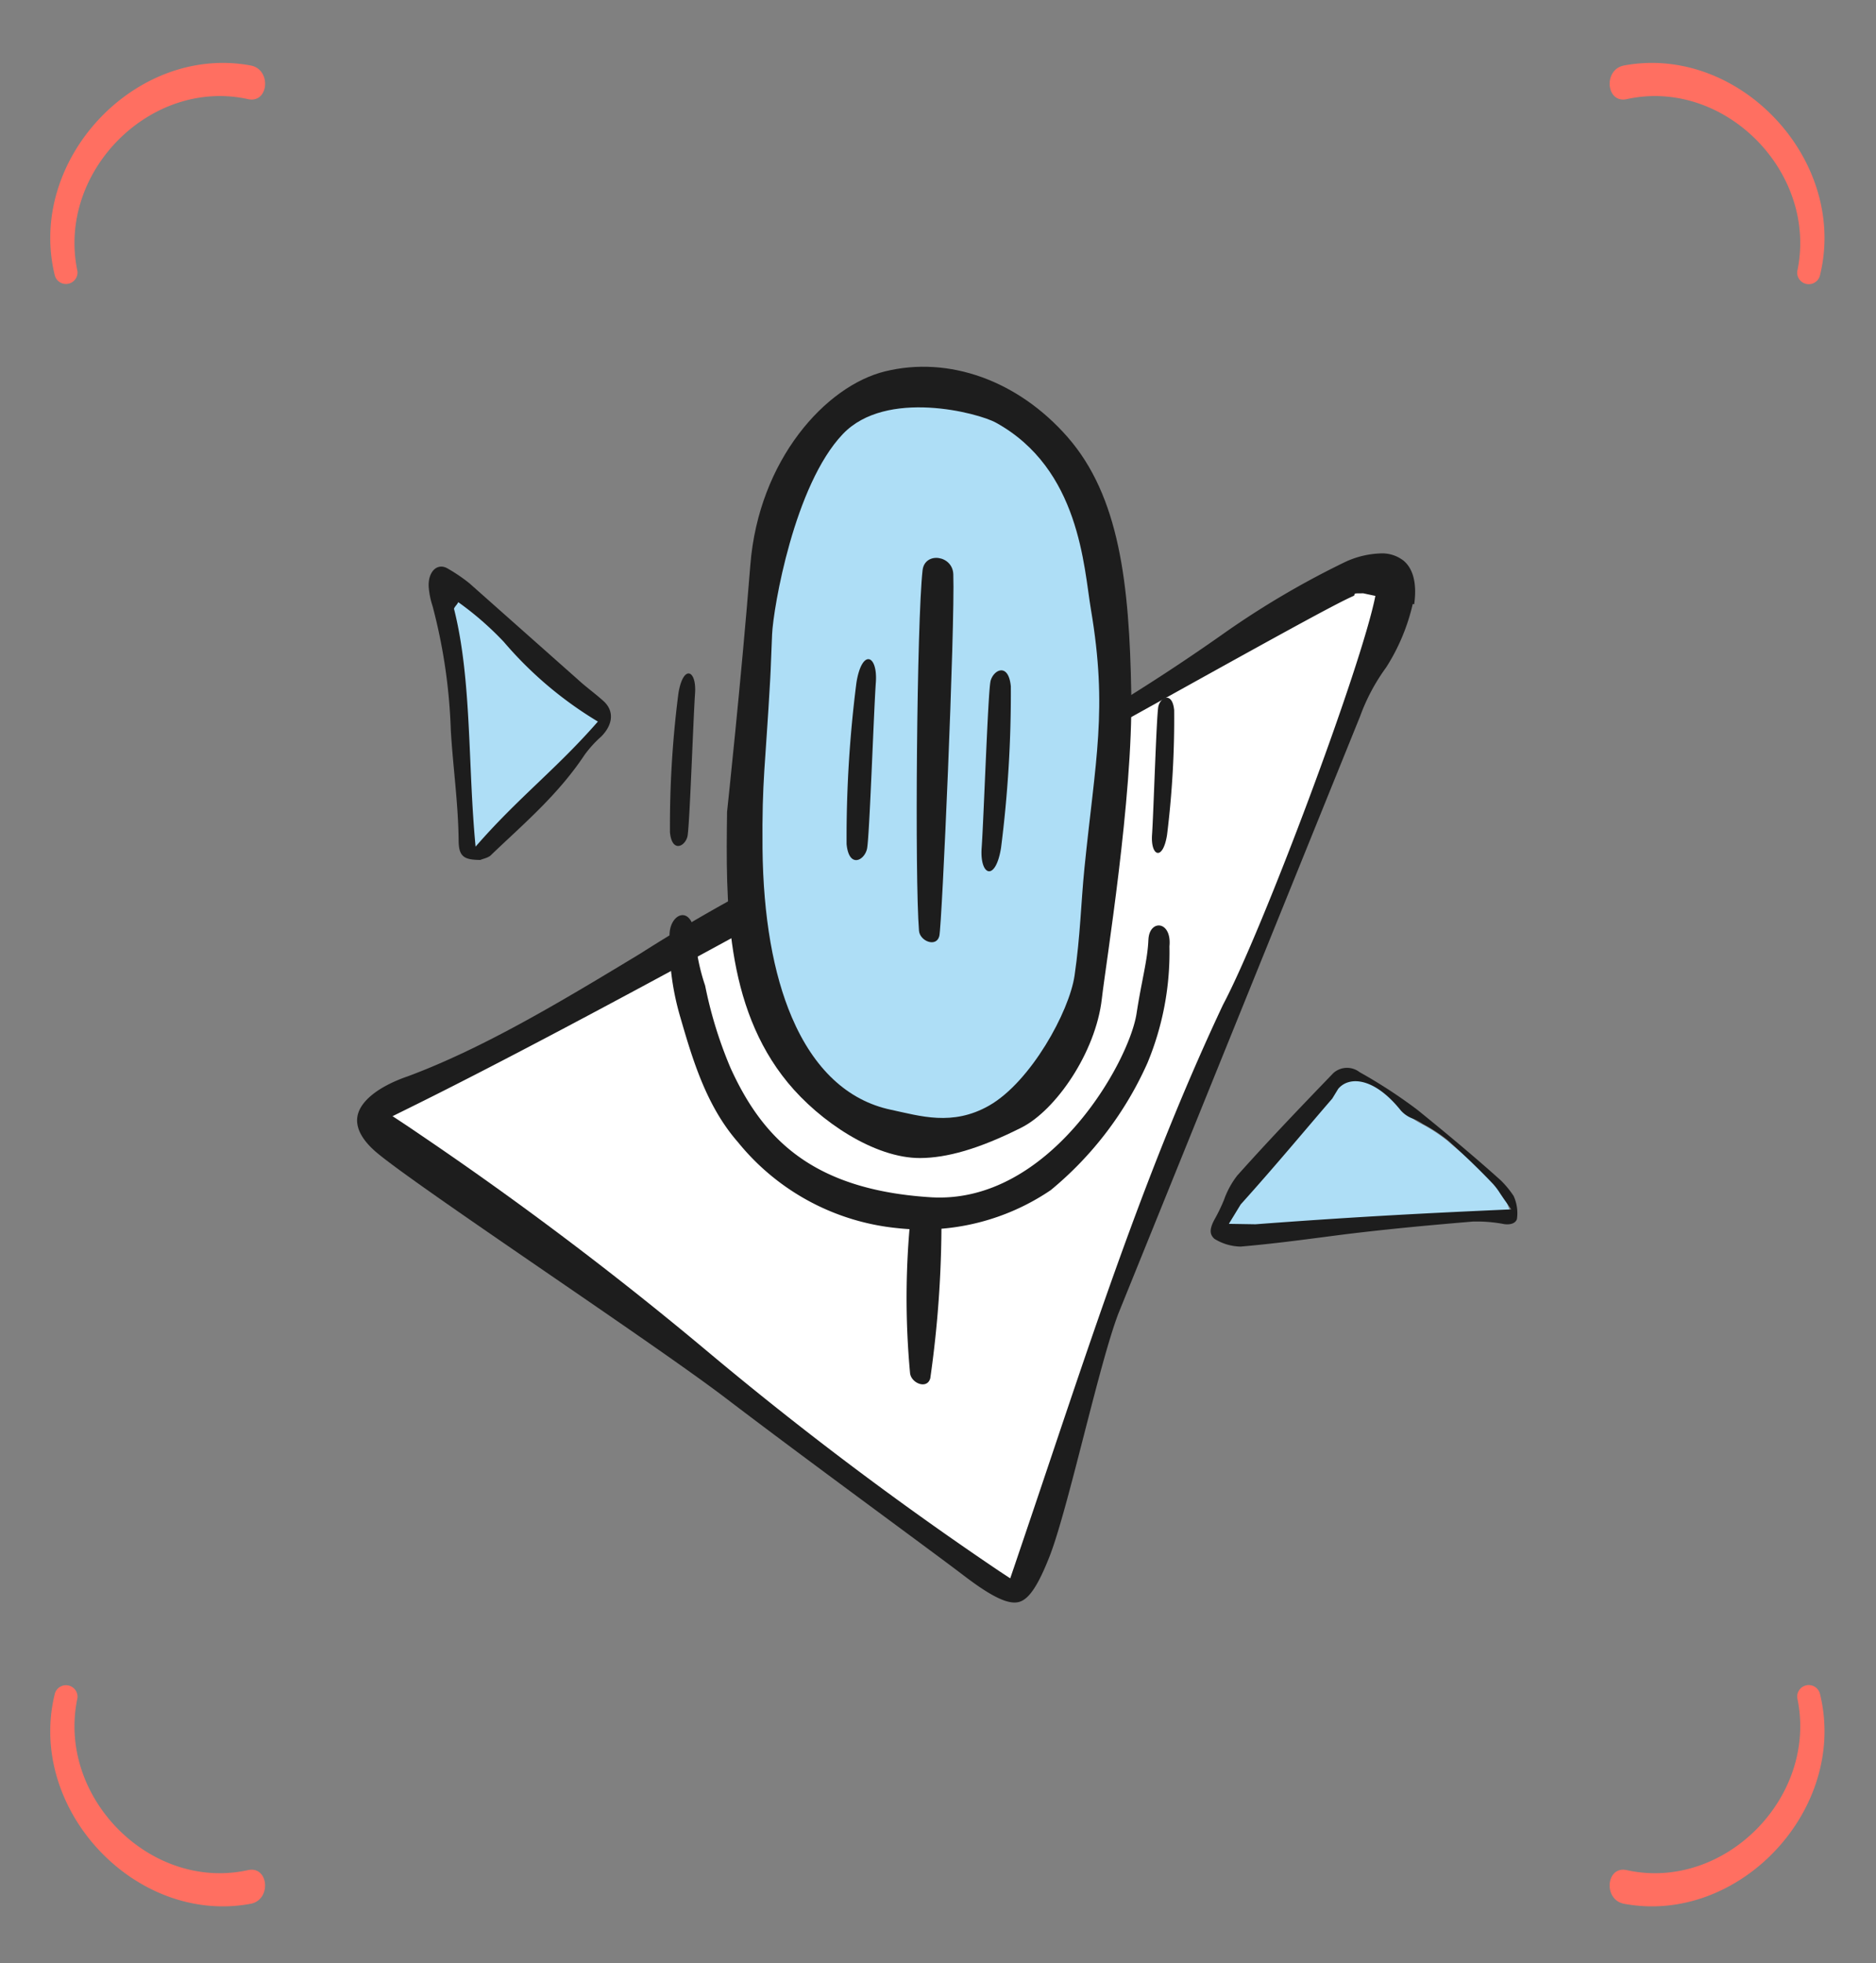 <?xml version="1.0" encoding="UTF-8" standalone="no"?>
<!-- Created with Inkscape (http://www.inkscape.org/) -->

<svg
   width="43mm"
   height="45mm"
   viewBox="0 0 43 45"
   version="1.1"
   id="svg1"
   inkscape:version="1.4.2 (f4327f4, 2025-05-13)"
   sodipodi:docname="Icon-Corallefarbige-Klammern-pur.svg"
   xmlns:inkscape="http://www.inkscape.org/namespaces/inkscape"
   xmlns:sodipodi="http://sodipodi.sourceforge.net/DTD/sodipodi-0.dtd"
   xmlns="http://www.w3.org/2000/svg"
   xmlns:svg="http://www.w3.org/2000/svg">
  <rect x="0" y="0" width="43" height="45" fill="#808080" stroke="none"/>
  <sodipodi:namedview
     id="namedview1"
     pagecolor="#ffffff"
     bordercolor="#000000"
     borderopacity="0.25"
     inkscape:showpageshadow="2"
     inkscape:pageopacity="0.0"
     inkscape:pagecheckerboard="0"
     inkscape:deskcolor="#d1d1d1"
     inkscape:document-units="mm"
     inkscape:zoom="1.0093364"
     inkscape:cx="397.29073"
     inkscape:cy="561.25984"
     inkscape:window-width="2560"
     inkscape:window-height="1351"
     inkscape:window-x="-9"
     inkscape:window-y="-9"
     inkscape:window-maximized="1"
     inkscape:current-layer="layer1" />
  <defs
     id="defs1" />
  <g
     inkscape:label="Ebene 1"
     inkscape:groupmode="layer"
     id="layer1">
    <g
       id="Gruppe_97972"
       data-name="Gruppe 97972"
       transform="matrix(0.265,0,0,0.265,-71.194,1.442)">
      <g
         id="Gruppe_97969"
         data-name="Gruppe 97969"
         transform="translate(273)">
        <g
           id="Gruppe_97770"
           data-name="Gruppe 97770">
          <g
             id="Gruppe_93712"
             data-name="Gruppe 93712"
             transform="rotate(-90,79.726,79.726)">
            <path
               id="Pfad_337524"
               data-name="Pfad 337524"
               d="M 18.4,0.4 C 8.426,-2.069 -1.629,7.373 0.222,17.331 0.561,19.165 3.53,18.9 3.133,17.1 1.274,8.665 9.464,0.533 18.025,2.357 A 1,1 0 0 0 18.4,0.4"
               fill="#ff6f61" />
            <path
               id="Pfad_337525"
               data-name="Pfad 337525"
               d="M 18.4,18.187 C 8.426,20.653 -1.629,11.211 0.222,1.253 0.561,-0.579 3.53,-0.315 3.133,1.479 1.274,9.918 9.464,18.051 18.025,16.227 a 1,1 0 0 1 0.371,1.96"
               transform="translate(0,134.883)"
               fill="#ff6f61" />
            <path
               id="Pfad_337526"
               data-name="Pfad 337526"
               d="m 0.784,0.4 c 9.97,-2.466 20.025,6.976 18.175,16.934 -0.34,1.834 -3.308,1.568 -2.911,-0.227 C 17.906,8.665 9.716,0.533 1.155,2.357 A 1,1 0 0 1 0.784,0.4"
               transform="translate(140.271)"
               fill="#ff6f61" />
            <path
               id="Pfad_337527"
               data-name="Pfad 337527"
               d="m 0.784,18.188 c 9.97,2.466 20.025,-6.976 18.175,-16.934 -0.34,-1.834 -3.308,-1.568 -2.911,0.227 1.858,8.438 -6.33,16.57 -14.893,14.747 a 1,1 0 0 0 -0.371,1.96"
               transform="translate(140.271,134.882)"
               fill="#ff6f61" />
          </g>
        </g>
        <g
           id="Gruppe_97529"
           data-name="Gruppe 97529"
           transform="translate(26.547,26.28)">
          <path
             id="Pfad_343170"
             data-name="Pfad 343170"
             d="M 0,87.839 C 3.028,85.719 21.677,77.287 39.46,67.22 56.7,57.47 73.851,48.176 87.575,41.49 78.42,35.673 70.81,27.6 63.006,21.29 A 303.108,303.108 0 0 0 33,0 C 26.494,19.747 22.62,32.542 14.56,49.191 10.983,55.743 -0.152,87.946 0,87.839"
             transform="rotate(180,44.805,52.819)"
             fill="#ffffff" />
          <path
             id="Pfad_343171"
             data-name="Pfad 343171"
             d="M 0.965,90.089 A 3.014,3.014 0 0 0 2.995,90.745 7.849,7.849 0 0 0 6.05,90.006 75.032,75.032 0 0 0 16.406,83.926 172.729,172.729 0 0 1 50.924,65 144.246,144.246 0 0 0 67.017,56.132 c 6.662,-4.03 13.551,-8.193 20.2,-10.649 h 0.01 C 89.7,44.608 91.25,43.36 91.483,42.065 91.703,40.854 90.764,39.742 89.942,39.023 88.278,37.57 81.6,32.988 75.15,28.562 69.027,24.362 62.698,20.02 59.573,17.637 55.619,14.616 49.906,10.393 45.317,7 42.369,4.82 40.043,3.1 39.048,2.338 36.6,0.469 35.154,-0.213 34.235,0.057 33.383,0.31 32.595,1.5 31.6,4.043 c -0.805,2.083 -1.89,6.306 -2.938,10.389 -1.111,4.319 -2.163,8.4 -3.008,10.6 L 4.768,76.638 A 17.049,17.049 0 0 1 2.5,80.894 17.451,17.451 0 0 0 0.206,86.375 L 0.083,86.348 c -0.246,1.72 0.06,3.028 0.885,3.74 M 16.632,51.677 C 22.638,38.911 26.971,26 31.563,12.336 Q 33.07,7.844 34.654,3.175 l 0.369,-1.082 0.932,0.612 a 303.584,303.584 0 0 1 25.2,18.968 305.438,305.438 0 0 0 25.945,19.498 l 1.364,0.889 -1.454,0.719 c -15.331,7.567 -41.1,21.917 -59.926,32.4 -15.807,8.8 -20.3,11.261 -21.8,11.907 l -0.07,0.206 H 4.642 A 0.649,0.649 0 0 1 4.402,87.275 L 3.44,87.069 c 1.188,-6.066 9.74,-28.9 13.191,-35.387"
             transform="rotate(180,45.756,53.446)"
             fill="#1d1d1d" />
          <path
             id="Pfad_343172"
             data-name="Pfad 343172"
             d="m 25.214,1.507 c -3.867,4 -6.582,7.418 -9.428,10.5 -1.285,1.444 -3.451,1.511 -5.554,-1.052 A 8.161,8.161 0 0 0 8.183,9.3 14.5,14.5 0 0 1 5.76,7.747 C 4.233,6.413 2.416,4.982 1.145,3.667 0.842,3.351 0.552,1.824 0,1.078 5.977,0.769 14.086,0.8 25.148,0 Z"
             transform="rotate(180,50.031,37.347)"
             fill="#aedef6" />
          <path
             id="Pfad_343173"
             data-name="Pfad 343173"
             d="M 16.873,0.809 C 15.828,0.945 14.82,1.079 13.838,1.192 10.304,1.605 7.086,1.892 4.314,2.127 L 3.895,2.164 A 12.561,12.561 0 0 1 1.14,1.94 C 0.568,1.873 0.185,2.027 0.058,2.369 a 3.59,3.59 0 0 0 0.283,2.007 8.36,8.36 0 0 0 1.1,1.341 c 1.89,1.7 4.143,3.617 7.235,6.12 a 43.517,43.517 0 0 0 4.985,3.248 1.774,1.774 0 0 0 2.27,-0.073 c 2.562,-2.662 5.394,-5.6 8.276,-8.822 l 0.01,-0.007 a 7.436,7.436 0 0 0 1.169,-2.123 14.4,14.4 0 0 1 0.8,-1.664 C 26.758,1.364 26.545,0.985 26.233,0.679 A 4.427,4.427 0 0 0 23.945,0 C 21.4,0.22 19.02,0.529 16.873,0.809 m 8.1,1.158 -1.025,1.68 c -3.148,3.5 -5.571,6.439 -7.92,9.155 l -0.512,0.839 c -0.928,1.115 -3.091,1.022 -5.4,-1.847 L 10.103,11.777 A 2.549,2.549 0 0 0 9.038,11.062 4.644,4.644 0 0 1 8.199,10.609 13.4,13.4 0 0 1 6.018,9.178 C 4.574,7.887 3.236,6.592 2.118,5.411 a 5.861,5.861 0 0 1 -0.6,-0.8 C 1.382,4.411 1.228,4.178 1.035,3.906 L 0.547,3.218 1.183,3.191 C 7.173,2.921 13.562,2.615 22.667,1.93 Z"
             transform="rotate(180,50.186,38.052)"
             fill="#1d1d1d" />
          <path
             id="Pfad_343174"
             data-name="Pfad 343174"
             d="m 12.805,23 c 0.1,-0.223 1.125,0.166 1.4,0.063 a 0.1,0.1 0 0 0 0.047,-0.106 C 12.622,16.269 11.967,7.664 11.264,0 7.391,4.552 3.777,7.338 0,11.767 a 34.99,34.99 0 0 1 8.619,7.491 28.094,28.094 0 0 0 4.373,3.671 c 0.063,0.05 0,0.183 -0.063,0.143 z"
             transform="rotate(180,10.633,21.081)"
             fill="#aedef6" />
          <path
             id="Pfad_343175"
             data-name="Pfad 343175"
             d="m 13.207,22.3 c 0.1,-0.226 0.27,-0.339 0.369,-0.566 C 12.019,15.574 12.388,8.213 11.706,1.152 8.073,5.341 4.675,7.9 1.128,11.97 a 32.993,32.993 0 0 1 8.133,6.888 26.872,26.872 0 0 0 3.946,3.442 M 11.281,0 c 1.438,0.01 1.89,0.283 1.893,1.717 0.037,3.225 0.493,6.366 0.676,9.5 a 47.775,47.775 0 0 0 1.584,10.765 6.846,6.846 0 0 1 0.326,1.618 c 0.083,1.344 -0.749,2.146 -1.654,1.6 a 14.36,14.36 0 0 1 -1.864,-1.268 l -9.467,-8.4 C 2.083,14.9 1.314,14.356 0.622,13.724 -0.26,12.912 -0.217,11.747 0.835,10.679 a 9.75,9.75 0 0 0 1.451,-1.6 C 4.6,5.6 7.57,3.111 10.349,0.446 c 0.23,-0.27 0.782,-0.353 0.932,-0.443"
             transform="rotate(180,10.976,21.331)"
             fill="#1d1d1d" />
          <path
             id="Pfad_343176"
             data-name="Pfad 343176"
             d="M 1.4,12.684 C 1.566,11.969 1.819,3.44 1.949,1.566 2.079,-0.308 1.01,-0.724 0.651,1.559 A 81.481,81.481 0 0 0 0.035,12.351 c 0.16,1.624 1.181,1.121 1.364,0.333"
             transform="rotate(180,35.352,21.026)"
             fill="#1d1d1d" />
          <path
             id="Pfad_343177"
             data-name="Pfad 343177"
             d="m 10.083,1.136 c 3.367,-1.92 6.346,-0.948 8.995,-0.386 3.983,0.839 7.071,3.754 9.085,8.482 1.694,3.967 2.616,9.178 2.682,15.447 0.06,6.363 -0.263,7.567 -0.7,15.527 -0.077,1.331 -0.063,1.681 -0.173,4.1 -0.11,2.419 -2.029,13.668 -6.485,18.344 -3.973,4.173 -12.409,1.93 -14.02,1.045 C 1.77,59.445 1.42,50.46 0.762,46.573 c -1.554,-9.2 -0.409,-13.73 0.6,-23.734 0.319,-3.191 0.373,-6.136 0.9,-9.787 0.479,-3.321 4.02,-9.754 7.82,-11.917"
             transform="rotate(180,32.483,33.385)"
             fill="#aedef6" />
          <path
             id="Pfad_343178"
             data-name="Pfad 343178"
             d="M 5.531,62.379 C 9.813,67.254 15.773,69.4 21.3,68.046 26.421,66.795 32.238,60.405 32.957,51.287 33.739,41.377 34.97,29.943 34.97,29.943 35.07,22.189 35.18,13.158 29.712,6.519 26.961,3.171 22.206,-0.013 18.276,0 15.987,0.01 13.214,0.769 9.517,2.629 6.532,4.129 3.078,9.145 2.552,13.784 2.213,16.8 -0.14,31.118 0.007,40.206 0.17,49.683 1.031,57.244 5.531,62.379 M 12.3,4.539 c 3.181,-1.814 5.993,-0.892 8.492,-0.363 3.76,0.792 6.675,3.544 8.579,8.007 1.6,3.747 2.469,8.669 2.532,14.586 0.053,6.007 -0.25,7.145 -0.666,14.662 -0.07,1.258 -0.06,1.587 -0.163,3.873 -0.103,2.286 -1.913,12.905 -6.12,17.321 -3.75,3.937 -11.717,1.824 -13.238,0.985 C 4.448,59.6 4.116,51.11 3.496,47.444 2.028,38.755 3.11,34.479 4.062,25.038 c 0.3,-3.015 0.349,-5.8 0.849,-9.244 0.456,-3.138 3.8,-9.208 7.388,-11.254"
             transform="rotate(180,33.483,34.223)"
             fill="#1d1d1d" />
          <path
             id="Pfad_343179"
             data-name="Pfad 343179"
             d="M 1.225,0.535 C 0.992,1.454 -0.136,27.3 0.014,31.823 0.067,33.487 2.49,33.806 2.673,32.172 3.173,27.733 3.355,5.55 2.982,0.998 2.912,0.1 1.484,-0.477 1.225,0.535"
             transform="rotate(180,25.79,24.89)"
             fill="#1d1d1d" />
          <path
             id="Pfad_343180"
             data-name="Pfad 343180"
             d="M 0.982,0.537 A 95.121,95.121 0 0 0 0.017,14.224 c 0.053,1.661 2.476,1.98 2.659,0.349 A 70.607,70.607 0 0 0 2.736,1 C 2.666,0.1 1.242,-0.478 0.982,0.537"
             transform="rotate(180,25.279,44.01)"
             fill="#1d1d1d" />
          <path
             id="Pfad_343181"
             data-name="Pfad 343181"
             d="M 1.8,16.417 C 2.016,15.492 2.389,4.45 2.565,2.024 c 0.176,-2.426 -1.2,-2.958 -1.677,0 a 105.39,105.39 0 0 0 -0.847,13.97 c 0.2,2.1 1.524,1.444 1.764,0.423"
             transform="rotate(180,28.291,21.82)"
             fill="#1d1d1d" />
          <path
             id="Pfad_343182"
             data-name="Pfad 343182"
             d="M 0.781,0.962 C 0.565,1.887 0.192,12.929 0.015,15.355 c -0.177,2.426 1.2,2.958 1.677,0 A 105.39,105.39 0 0 0 2.545,1.385 C 2.345,-0.718 1.02,-0.059 0.781,0.962"
             transform="rotate(180,22.44,21.337)"
             fill="#1d1d1d" />
          <path
             id="Pfad_343183"
             data-name="Pfad 343183"
             d="M 0.669,0.827 C 0.482,1.622 0.163,11.1 0.013,13.183 c -0.15,2.083 1.035,2.542 1.441,0 A 90.119,90.119 0 0 0 2.183,1.19 C 2.013,-0.617 0.875,-0.051 0.669,0.827"
             transform="rotate(180,14.62,20.726)"
             fill="#1d1d1d" />
          <path
             id="Pfad_343184"
             data-name="Pfad 343184"
             d="m 1.834,25.054 c 0.073,-1.784 0.582,-3.5 1.025,-6.386 0.656,-4.23 7.564,-16.536 17.817,-15.887 10.253,0.649 14.539,5.1 17.308,11.2 a 36.61,36.61 0 0 1 2.19,7.108 17.381,17.381 0 0 1 0.869,4.25 c 0.243,2.812 2.173,2.03 2.21,0.163 a 23.021,23.021 0 0 0 -0.948,-7.2 C 41.24,14.618 40.042,10.635 37.333,7.543 A 20.309,20.309 0 0 0 23.538,0.109 19.745,19.745 0 0 0 10.277,3.4 a 30.132,30.132 0 0 0 -8.363,11 24.961,24.961 0 0 0 -1.9,10.083 c -0.22,2.236 1.744,2.359 1.817,0.576"
             transform="rotate(180,35.137,37.309)"
             fill="#1d1d1d" />
        </g>
      </g>
    </g>
  </g>
</svg>
